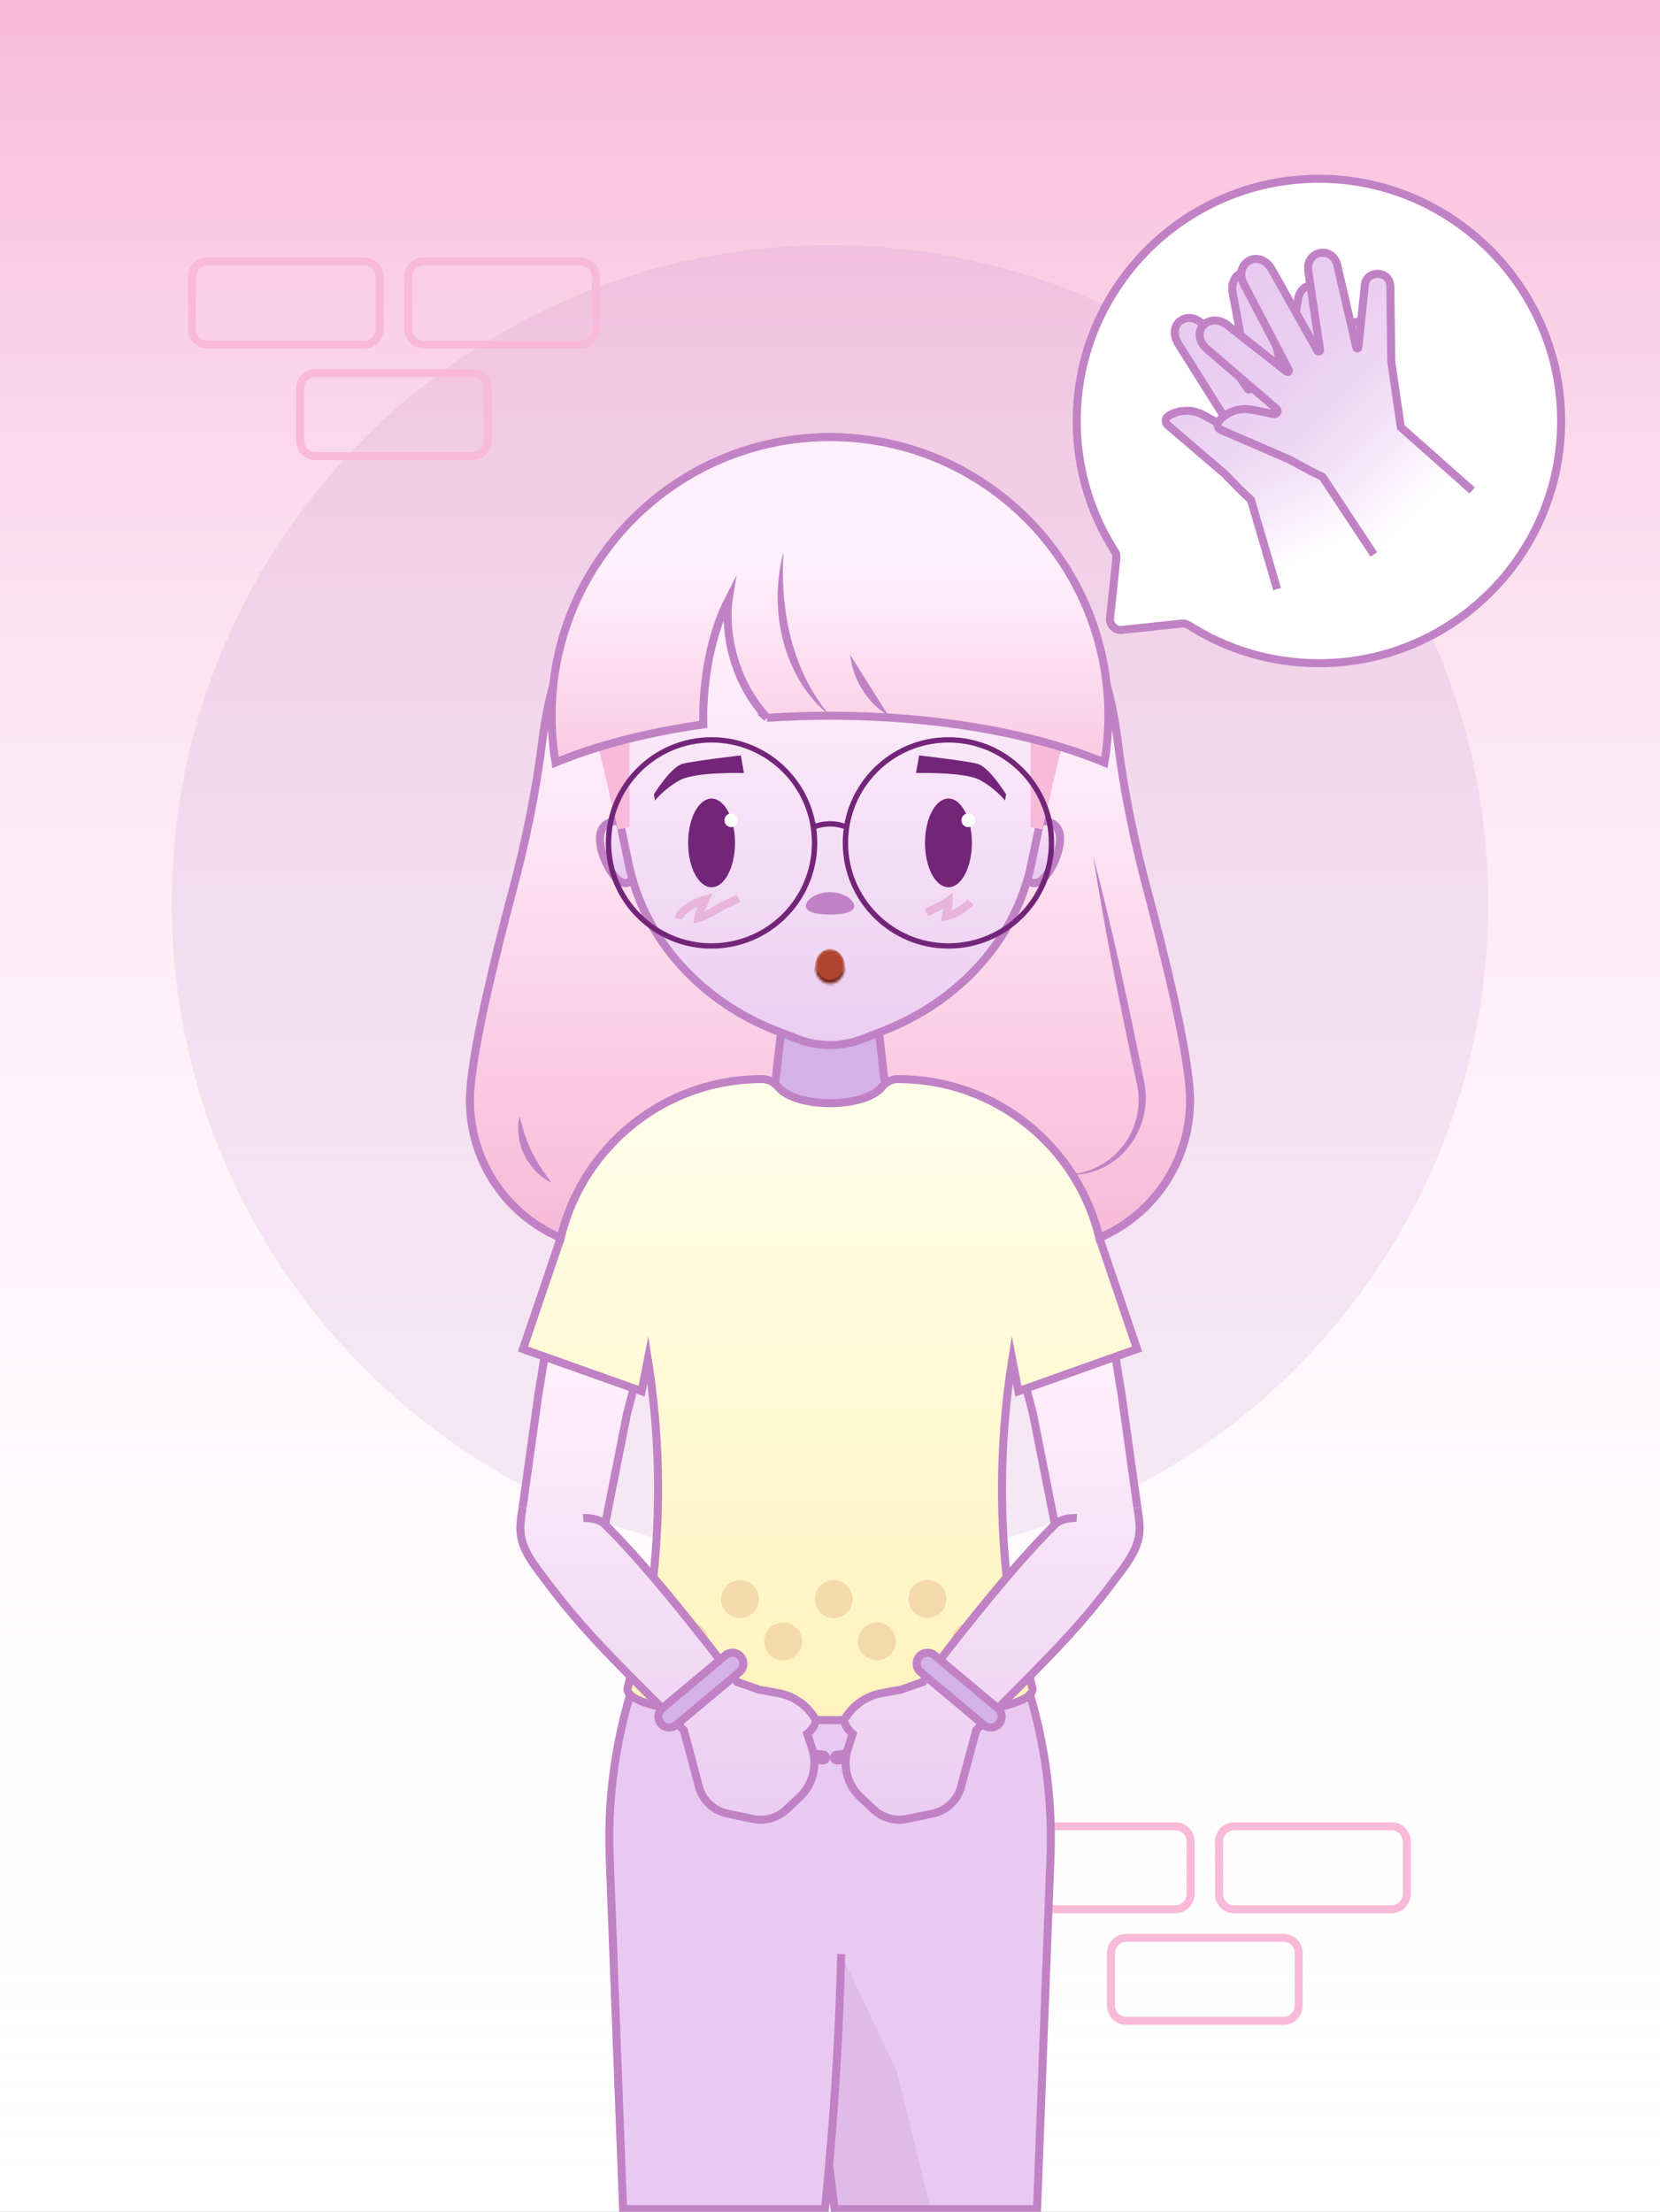 <svg width="620" height="826" viewBox="0 0 620 826" fill="none" xmlns="http://www.w3.org/2000/svg">
<rect x="0" y="0" width="620" height="826" fill="#808080" stroke="none"/>
<g clip-path="url(#clip0_635_891)">
<rect width="620" height="826" fill="white"/>
<g clip-path="url(#clip1_635_891)">
<path d="M620 -1H0V825H620V-1Z" fill="url(#paint0_linear_635_891)"/>
<path opacity="0.15" d="M310 583.2C445.768 583.2 555.83 473.138 555.83 337.37C555.83 201.602 445.768 91.54 310 91.54C174.232 91.54 64.17 201.602 64.17 337.37C64.17 473.138 174.232 583.2 310 583.2Z" fill="#C082C5"/>
<path d="M438.95 682.04H380.27C377.111 682.04 374.55 684.601 374.55 687.76V707.33C374.55 710.489 377.111 713.05 380.27 713.05H438.95C442.109 713.05 444.67 710.489 444.67 707.33V687.76C444.67 684.601 442.109 682.04 438.95 682.04Z" stroke="#F8BAD8" stroke-width="3" stroke-miterlimit="10"/>
<path d="M519.71 682.04H461.03C457.871 682.04 455.31 684.601 455.31 687.76V707.33C455.31 710.489 457.871 713.05 461.03 713.05H519.71C522.869 713.05 525.43 710.489 525.43 707.33V687.76C525.43 684.601 522.869 682.04 519.71 682.04Z" stroke="#F8BAD8" stroke-width="3" stroke-miterlimit="10"/>
<path d="M479.33 723.69H420.65C417.491 723.69 414.93 726.251 414.93 729.41V748.98C414.93 752.139 417.491 754.7 420.65 754.7H479.33C482.489 754.7 485.05 752.139 485.05 748.98V729.41C485.05 726.251 482.489 723.69 479.33 723.69Z" stroke="#F8BAD8" stroke-width="3" stroke-miterlimit="10"/>
<path d="M136.09 97.66H77.41C74.251 97.66 71.69 100.221 71.69 103.38V122.95C71.69 126.109 74.251 128.67 77.41 128.67H136.09C139.249 128.67 141.81 126.109 141.81 122.95V103.38C141.81 100.221 139.249 97.66 136.09 97.66Z" stroke="#F8BAD8" stroke-width="3" stroke-miterlimit="10"/>
<path d="M216.86 97.66H158.18C155.021 97.66 152.46 100.221 152.46 103.38V122.95C152.46 126.109 155.021 128.67 158.18 128.67H216.86C220.019 128.67 222.58 126.109 222.58 122.95V103.38C222.58 100.221 220.019 97.66 216.86 97.66Z" stroke="#F8BAD8" stroke-width="3" stroke-miterlimit="10"/>
<path d="M176.47 139.31H117.79C114.631 139.31 112.07 141.871 112.07 145.03V164.6C112.07 167.759 114.631 170.32 117.79 170.32H176.47C179.629 170.32 182.19 167.759 182.19 164.6V145.03C182.19 141.871 179.629 139.31 176.47 139.31Z" stroke="#F8BAD8" stroke-width="3" stroke-miterlimit="10"/>
<path d="M583.05 155.05C584.25 206 543.3 247.68 492.61 247.68C474.71 247.68 458.02 242.48 443.98 233.5C443.21 233.01 442.3 232.78 441.39 232.88L419.02 235.24C416.48 235.51 414.33 233.36 414.6 230.82L416.96 208.46C417.06 207.55 416.83 206.64 416.34 205.87C407.36 191.82 402.15 175.13 402.15 157.23C402.15 106.54 443.85 65.58 494.81 66.79C542.79 67.93 581.92 107.07 583.05 155.05Z" fill="white" stroke="#C082C5" stroke-width="3" stroke-miterlimit="10"/>
<path d="M516.52 203.77L500.64 177.64L504.46 153.16L512.39 126.33C514.22 120.11 505.03 117.39 503.19 123.61L494.25 144.53C494.08 144.92 493.5 144.78 493.54 144.36L495.76 113.39C496.8 105.22 485.8 103.84 484.77 111.99L480.33 141.18C480.24 141.72 479.47 141.75 479.33 141.22L472.02 107.31C470.1 97.96 458.53 100.33 460.46 109.7L466.97 144.84C467.09 145.4 466.35 145.72 466.02 145.25L450.5 122.8C445.31 114.51 434.9 120.19 440.26 128.69L458.29 157.33C458.54 157.73 458.53 158.22 458.26 158.6C457.97 159 457.47 159.16 457.02 159.02C456.94 158.99 456.86 158.97 456.8 158.93L449.48 155.01C445.36 152.73 440.33 152.88 436.35 155.38C435.2 156.1 435.07 157.73 436.04 158.66L457.38 176.93C457.75 177.29 458.12 177.66 458.48 178.03C461.32 181 464.19 183.94 467.23 186.7L476.99 220.02" fill="url(#paint1_linear_635_891)"/>
<path d="M516.52 203.77L500.64 177.64L504.46 153.16L512.39 126.33C514.22 120.11 505.03 117.39 503.19 123.61L494.25 144.53C494.08 144.92 493.5 144.78 493.54 144.36L495.76 113.39C496.8 105.22 485.8 103.84 484.77 111.99L480.33 141.18C480.24 141.72 479.47 141.75 479.33 141.22L472.02 107.31C470.1 97.96 458.53 100.33 460.46 109.7L466.97 144.84C467.09 145.4 466.35 145.72 466.02 145.25L450.5 122.8C445.31 114.51 434.9 120.19 440.26 128.69L458.29 157.33C458.54 157.73 458.53 158.22 458.26 158.6C457.97 159 457.47 159.16 457.02 159.02C456.94 158.99 456.86 158.97 456.8 158.93L449.48 155.01C445.36 152.73 440.33 152.88 436.35 155.38C435.2 156.1 435.07 157.73 436.04 158.66L457.38 176.93C457.75 177.29 458.12 177.66 458.48 178.03C461.32 181 464.19 183.94 467.23 186.7L476.99 220.02" stroke="#C082C5" stroke-width="3" stroke-miterlimit="10"/>
<path d="M549.85 183.19L523.2 159.56L519.63 135.04L519.29 107.06C519.2 100.58 509.62 100.69 509.7 107.18L507.33 129.8C507.29 130.22 506.69 130.26 506.6 129.84L499.59 99.6C498.17 91.49 487.25 93.41 488.67 101.51L493.04 130.71C493.12 131.25 492.39 131.51 492.1 131.05L475.11 100.81C470.51 92.44 460.16 98.12 464.77 106.5L481.36 138.15C481.64 138.65 481.02 139.18 480.57 138.82L459.12 121.95C451.72 115.56 443.44 124.06 451.08 130.6L476.76 152.65C477.12 152.95 477.25 153.43 477.11 153.87C476.95 154.34 476.52 154.64 476.05 154.64C475.96 154.64 475.89 154.64 475.81 154.62L467.66 153.04C463.05 152.08 458.28 153.7 455.23 157.27C454.34 158.3 454.7 159.89 455.9 160.5L481.68 171.67C482.14 171.9 482.6 172.14 483.05 172.4C486.64 174.4 490.25 176.36 493.97 178.1L513.12 207.06" fill="url(#paint2_linear_635_891)"/>
<path d="M549.85 183.19L523.2 159.56L519.63 135.04L519.29 107.06C519.2 100.58 509.62 100.69 509.7 107.18L507.33 129.8C507.29 130.22 506.69 130.26 506.6 129.84L499.59 99.6C498.17 91.49 487.25 93.41 488.67 101.51L493.04 130.71C493.12 131.25 492.39 131.51 492.1 131.05L475.11 100.81C470.51 92.44 460.16 98.12 464.77 106.5L481.36 138.15C481.64 138.65 481.02 139.18 480.57 138.82L459.12 121.95C451.72 115.56 443.44 124.06 451.08 130.6L476.76 152.65C477.12 152.95 477.25 153.43 477.11 153.87C476.95 154.34 476.52 154.64 476.05 154.64C475.96 154.64 475.89 154.64 475.81 154.62L467.66 153.04C463.05 152.08 458.28 153.7 455.23 157.27C454.34 158.3 454.7 159.89 455.9 160.5L481.68 171.67C482.14 171.9 482.6 172.14 483.05 172.4C486.64 174.4 490.25 176.36 493.97 178.1L513.12 207.06" stroke="#C082C5" stroke-width="3" stroke-miterlimit="10"/>
<path d="M392.35 693.63L387.33 825H311.69L309.69 808.67C309.2 814.12 308.68 819.56 308.13 825H232.72L227.71 693.63C226.71 667.52 231.16 641.5 240.78 617.21L305.19 624.11L379.27 617.21C388.89 641.5 393.34 667.52 392.35 693.63Z" fill="#E9C9F1" stroke="#C082C5" stroke-width="3" stroke-miterlimit="10"/>
<path d="M444.43 408.8C444.41 408.21 444.37 407.63 444.33 407.05C444.32 406.87 444.3 406.69 444.29 406.51C444.25 406.02 444.22 405.52 444.16 405.03C442.54 387.69 435.03 356.95 428.59 332.77C423.71 314.46 419.82 295.88 417.5 277.08C409.52 212.63 364.43 163.26 310 163.26C255.57 163.26 210.48 212.63 202.5 277.08C200.17 295.89 196.28 314.46 191.41 332.77C184.97 356.95 177.46 387.7 175.84 405.03C175.79 405.52 175.75 406.01 175.71 406.51C175.7 406.69 175.68 406.87 175.67 407.05C175.63 407.63 175.59 408.21 175.57 408.8C175.54 409.57 175.51 410.31 175.51 411C175.51 441.78 200.46 466.74 231.25 466.74C241.67 466.74 251.42 463.87 259.77 458.89C270 475.95 288.66 487.38 310 487.38C331.34 487.38 350.01 475.95 360.23 458.89C368.57 463.87 378.32 466.74 388.75 466.74C419.53 466.74 444.49 441.79 444.49 411C444.49 410.31 444.47 409.57 444.43 408.8Z" fill="url(#paint3_linear_635_891)" stroke="#C082C5" stroke-width="3" stroke-miterlimit="10"/>
<path d="M398.55 438.7C416.45 437.91 428.76 420.97 424.39 403.76C418.47 376.24 412.6 347.48 408.31 319.72C415.47 346.87 421.59 375.61 427.17 403.18C431.46 421.47 417.7 439.8 398.55 438.7Z" fill="#C082C5"/>
<path d="M395.5 316.78C394.07 323.13 389.39 330.56 385.87 329.77C382.35 328.98 383.59 323.84 385.03 317.49C386.46 311.14 387.55 305.97 391.07 306.77C394.59 307.56 396.94 310.43 395.5 316.78Z" fill="url(#paint4_linear_635_891)" stroke="#C082C5" stroke-width="3" stroke-miterlimit="10"/>
<path d="M224.5 316.78C225.93 323.13 230.61 330.56 234.13 329.77C237.65 328.98 236.41 323.84 234.97 317.49C233.54 311.14 232.45 305.97 228.93 306.77C225.41 307.56 223.06 310.43 224.5 316.78Z" fill="url(#paint5_linear_635_891)" stroke="#C082C5" stroke-width="3" stroke-miterlimit="10"/>
<path d="M331.88 417H288.12L293.12 373.11H326.88L331.88 417Z" fill="#D4B1E6" stroke="#C082C5" stroke-width="3" stroke-miterlimit="10"/>
<path d="M312.53 194.4C364.64 195.76 402.6 239.54 392.95 285.66L389.97 299.91L385.19 322.72C379.37 350.53 358.56 373.9 329.68 385.08L321.92 388.08C314.31 391.02 305.69 391.02 298.08 388.08L290.32 385.08C261.44 373.91 240.63 350.53 234.81 322.72L230.03 299.91L227.05 285.66C217.4 239.55 255.36 195.76 307.47 194.4C308.31 194.38 309.16 194.37 310 194.37C310.84 194.37 311.69 194.38 312.53 194.4Z" fill="url(#paint6_linear_635_891)" stroke="#C082C5" stroke-width="3" stroke-miterlimit="10"/>
<path d="M384.92 276.31V308.9L389.24 309.74L396.46 279.06L395.8 278.01C393.48 274.34 388.69 273.14 384.92 275.3V276.3V276.31Z" fill="#F8BAD8"/>
<path d="M235.09 276.31V308.9L230.77 309.74L223.55 279.06L224.21 278.01C226.53 274.34 231.32 273.14 235.09 275.3V276.3V276.31Z" fill="#F8BAD8"/>
<path d="M265.76 331.35C270.598 331.35 274.52 323.936 274.52 314.79C274.52 305.644 270.598 298.23 265.76 298.23C260.922 298.23 257 305.644 257 314.79C257 323.936 260.922 331.35 265.76 331.35Z" fill="#732679"/>
<path d="M354.24 331.35C359.078 331.35 363 323.936 363 314.79C363 305.644 359.078 298.23 354.24 298.23C349.402 298.23 345.48 305.644 345.48 314.79C345.48 323.936 349.402 331.35 354.24 331.35Z" fill="#732679"/>
<path d="M273.12 308.9C274.528 308.9 275.67 307.758 275.67 306.35C275.67 304.942 274.528 303.8 273.12 303.8C271.712 303.8 270.57 304.942 270.57 306.35C270.57 307.758 271.712 308.9 273.12 308.9Z" fill="white"/>
<path d="M361.64 308.9C363.048 308.9 364.19 307.758 364.19 306.35C364.19 304.942 363.048 303.8 361.64 303.8C360.232 303.8 359.09 304.942 359.09 306.35C359.09 307.758 360.232 308.9 361.64 308.9Z" fill="white"/>
<path d="M319.03 338.37C319.03 340.68 314.99 341.56 310 341.56C305.01 341.56 300.97 340.68 300.97 338.37C300.97 336.06 305.01 333.18 310 333.18C314.99 333.18 319.03 336.06 319.03 338.37Z" fill="#C082C5"/>
<path opacity="0.5" d="M253.43 343.08C254.06 339.68 260.34 336.75 263.55 335.88C262.63 338.13 261.04 340.41 260.77 342.87C264.11 342.04 267.38 339.57 270.44 338.03C272.2 337.15 274.14 336.44 275.82 335.46" stroke="#DC91C4" stroke-width="3" stroke-miterlimit="10"/>
<path opacity="0.5" d="M345.99 340.83C348.72 339.29 351.86 338.15 354.35 336.33C354.4 338.32 353.58 340.28 353.25 342.22C356.44 341.65 360.38 339.28 362.49 336.91" stroke="#DC91C4" stroke-width="3" stroke-miterlimit="10"/>
<path d="M343.29 282.12L342.13 288.69C342.13 288.69 360.22 288.18 365.99 291.31C371.76 294.44 375.37 298.95 375.37 298.95L375.78 296.65C375.78 296.65 369.44 286.37 365.04 285.24C360.64 284.11 343.3 282.11 343.3 282.11L343.29 282.12Z" fill="#732679"/>
<path d="M276.71 282.12L277.87 288.69C277.87 288.69 259.78 288.18 254.01 291.31C248.24 294.44 244.63 298.95 244.63 298.95L244.22 296.65C244.22 296.65 250.56 286.37 254.96 285.24C259.36 284.11 276.7 282.11 276.7 282.11L276.71 282.12Z" fill="#732679"/>
<path d="M354.24 353.27C375.492 353.27 392.72 336.042 392.72 314.79C392.72 293.538 375.492 276.31 354.24 276.31C332.988 276.31 315.76 293.538 315.76 314.79C315.76 336.042 332.988 353.27 354.24 353.27Z" stroke="#732679" stroke-width="2" stroke-miterlimit="10"/>
<path d="M265.76 353.27C287.012 353.27 304.24 336.042 304.24 314.79C304.24 293.538 287.012 276.31 265.76 276.31C244.508 276.31 227.28 293.538 227.28 314.79C227.28 336.042 244.508 353.27 265.76 353.27Z" stroke="#732679" stroke-width="2" stroke-miterlimit="10"/>
<path d="M303.79 308.9C307.77 307.27 312.24 307.27 316.22 308.9" stroke="#732679" stroke-width="2" stroke-miterlimit="10"/>
<mask id="mask0_635_891" style="mask-type:luminance" maskUnits="userSpaceOnUse" x="304" y="354" width="12" height="14">
<path d="M310 367.43C313.076 367.43 315.57 364.515 315.57 360.92C315.57 357.325 313.076 354.41 310 354.41C306.924 354.41 304.43 357.325 304.43 360.92C304.43 364.515 306.924 367.43 310 367.43Z" fill="white"/>
</mask>
<g mask="url(#mask0_635_891)">
<path d="M310 367.43C313.076 367.43 315.57 364.515 315.57 360.92C315.57 357.325 313.076 354.41 310 354.41C306.924 354.41 304.43 357.325 304.43 360.92C304.43 364.515 306.924 367.43 310 367.43Z" fill="#B0442F"/>
<path d="M315.57 360.92C316.99 364.45 314.08 369 310 368.93C305.92 369.01 303 364.46 304.43 360.92C305.06 362.49 305.86 363.73 306.84 364.6C310.23 367.74 314.27 364.75 315.57 360.92Z" fill="#752B21"/>
</g>
<path d="M206.02 441.67C197.13 437.54 191.78 426.54 194.08 417C194.71 419.36 195.29 421.6 196.02 423.77C198.16 430.41 201.72 436.15 206.02 441.67Z" fill="#C082C5"/>
<path d="M286.45 268.08C294.11 267.57 301.98 267.3 310 267.3C350.19 267.3 386.51 273.99 412.49 284.77C413.47 279.07 413.97 273.2 413.97 267.21C413.97 209.78 367.42 163.24 310 163.24C252.58 163.24 206.03 209.79 206.03 267.21C206.03 273.2 206.53 279.07 207.51 284.77C222.77 278.44 241.6 273.52 262.68 270.54C262.68 270.54 261.47 244.74 272.1 224.01C272.1 224.01 268.21 247.8 286.46 268.09L286.45 268.08Z" fill="url(#paint7_linear_635_891)" stroke="#C082C5" stroke-width="3" stroke-miterlimit="10"/>
<path d="M292.64 206.09C291.31 227.75 295.62 250.4 310 267.3C292.22 253.22 286.95 227.33 292.64 206.09Z" fill="#C082C5"/>
<path d="M317.55 244.58C322.4 252.24 326.98 259.66 331.88 267.3C323.94 262.59 318.49 253.74 317.55 244.58Z" fill="#C082C5"/>
<path d="M309.69 808.67C312.03 782.42 313.53 756.1 314.18 729.76" stroke="#C082C5" stroke-width="3" stroke-miterlimit="10"/>
<mask id="mask1_635_891" style="mask-type:luminance" maskUnits="userSpaceOnUse" x="227" y="617" width="166" height="208">
<path d="M311.68 825L309.68 808.67C309.19 814.12 308.12 825 308.12 825H232.71L227.7 693.63C226.7 667.52 231.15 641.5 240.77 617.21L305.18 624.11L379.26 617.21C388.88 641.5 393.33 667.52 392.34 693.63L387.32 825H311.67H311.68Z" fill="white"/>
</mask>
<g mask="url(#mask1_635_891)">
<path opacity="0.2" d="M314.18 729.76L309.69 808.67L309.72 825H347.54L335.01 773.56L314.18 729.76Z" fill="#C082C5"/>
</g>
<path d="M225.98 569.37L234.21 527.9L244.99 486.86L207.92 478.99L201.08 520.85L195.2 562.95" fill="url(#paint8_linear_635_891)"/>
<path d="M225.98 569.37L234.21 527.9L244.99 486.86L207.92 478.99L201.08 520.85L195.2 562.95" stroke="#C082C5" stroke-width="3" stroke-miterlimit="10"/>
<path d="M394.02 569.37L385.79 527.9L375.02 486.86L412.08 478.99L418.92 520.85L424.8 562.95" fill="url(#paint9_linear_635_891)"/>
<path d="M394.02 569.37L385.79 527.9L375.02 486.86L412.08 478.99L418.92 520.85L424.8 562.95" stroke="#C082C5" stroke-width="3" stroke-miterlimit="10"/>
<path d="M376.15 590.62L385.66 630.76C385.66 646.29 234.35 646.29 234.35 630.76L243.86 590.62C246.96 563 246.32 535.1 241.97 507.69L239.65 519.56L195.34 503.8L209.34 462.59H209.36C212.68 448.35 219.95 435.61 229.95 425.61C243.92 411.64 263.22 403 284.55 403H284.67C287.05 403 289.2 404.19 290.71 406.03C293.55 409.51 301.12 412 310.01 412C318.9 412 326.47 409.51 329.31 406.04C330.81 404.2 332.97 403 335.35 403H335.48C372.07 403 402.71 428.44 410.67 462.6H410.69L424.69 503.8L380.37 519.56L378.06 507.69C375.51 523.72 374.24 539.92 374.24 556.14C374.24 567.64 374.88 579.15 376.17 590.62H376.15Z" fill="url(#paint10_linear_635_891)" stroke="#C082C5" stroke-width="3" stroke-miterlimit="10"/>
<path d="M257.52 620.06C261.43 620.06 264.6 616.89 264.6 612.98C264.6 609.07 261.43 605.9 257.52 605.9C253.61 605.9 250.44 609.07 250.44 612.98C250.44 616.89 253.61 620.06 257.52 620.06Z" fill="#F4DAAB"/>
<path d="M276.4 604.26C280.31 604.26 283.48 601.09 283.48 597.18C283.48 593.27 280.31 590.1 276.4 590.1C272.49 590.1 269.32 593.27 269.32 597.18C269.32 601.09 272.49 604.26 276.4 604.26Z" fill="#F4DAAB"/>
<path d="M292.51 620.06C296.42 620.06 299.59 616.89 299.59 612.98C299.59 609.07 296.42 605.9 292.51 605.9C288.6 605.9 285.43 609.07 285.43 612.98C285.43 616.89 288.6 620.06 292.51 620.06Z" fill="#F4DAAB"/>
<path d="M311.38 604.26C315.29 604.26 318.46 601.09 318.46 597.18C318.46 593.27 315.29 590.1 311.38 590.1C307.47 590.1 304.3 593.27 304.3 597.18C304.3 601.09 307.47 604.26 311.38 604.26Z" fill="#F4DAAB"/>
<path d="M327.5 620.06C331.41 620.06 334.58 616.89 334.58 612.98C334.58 609.07 331.41 605.9 327.5 605.9C323.59 605.9 320.42 609.07 320.42 612.98C320.42 616.89 323.59 620.06 327.5 620.06Z" fill="#F4DAAB"/>
<path d="M346.37 604.26C350.28 604.26 353.45 601.09 353.45 597.18C353.45 593.27 350.28 590.1 346.37 590.1C342.46 590.1 339.29 593.27 339.29 597.18C339.29 601.09 342.46 604.26 346.37 604.26Z" fill="#F4DAAB"/>
<path d="M362.49 620.06C366.4 620.06 369.57 616.89 369.57 612.98C369.57 609.07 366.4 605.9 362.49 605.9C358.58 605.9 355.41 609.07 355.41 612.98C355.41 616.89 358.58 620.06 362.49 620.06Z" fill="#F4DAAB"/>
<path d="M268.19 637.98C267.22 639.04 265.53 639.07 264.46 638.01C263.46 637.01 262.48 635.98 261.52 634.92C260.51 633.8 260.62 632.07 261.76 631.19C262.9 630.31 264.48 630.41 265.4 631.44C266.28 632.42 267.2 633.38 268.14 634.32C269.13 635.3 269.17 636.92 268.19 637.99V637.98Z" fill="#C082C5"/>
<path d="M275.38 643.96C274.53 645.13 272.86 645.34 271.68 644.42C270.57 643.54 269.48 642.64 268.41 641.7C267.28 640.71 267.2 639.03 268.18 637.98C269.17 636.93 270.79 636.86 271.84 637.77C272.84 638.65 273.86 639.49 274.9 640.32C276 641.18 276.21 642.8 275.36 643.96H275.38Z" fill="#C082C5"/>
<path d="M283.24 649.02C282.55 650.28 280.91 650.72 279.62 649.93C278.4 649.19 277.21 648.42 276.04 647.62C274.79 646.78 274.52 645.1 275.38 643.95C276.25 642.79 277.84 642.54 278.99 643.32C280.08 644.07 281.19 644.79 282.32 645.48C283.5 646.21 283.92 647.76 283.23 649.03L283.24 649.02Z" fill="#C082C5"/>
<path d="M291.71 652.97C291.22 654.31 289.64 655.01 288.26 654.39C286.94 653.84 285.65 653.22 284.37 652.58C283.02 651.9 282.53 650.28 283.24 649.02C283.95 647.77 285.5 647.31 286.73 647.92C287.91 648.51 289.09 649.08 290.31 649.59C291.57 650.15 292.22 651.6 291.72 652.96L291.71 652.97Z" fill="#C082C5"/>
<path d="M300.71 655.51C300.45 656.93 299.02 657.86 297.53 657.49C296.83 657.34 296.13 657.14 295.44 656.94C294.75 656.74 294.05 656.55 293.38 656.31C291.93 655.85 291.2 654.31 291.71 652.96C292.23 651.62 293.68 650.93 294.99 651.35C295.61 651.57 296.24 651.74 296.87 651.92C297.5 652.1 298.13 652.28 298.76 652.42C300.08 652.75 300.96 654.1 300.7 655.51H300.71Z" fill="#C082C5"/>
<path d="M310.01 656.42C310.02 657.86 308.79 659 307.25 658.95C305.81 658.83 304.37 658.74 302.94 658.52C301.41 658.34 300.43 656.9 300.71 655.51C301 654.08 302.3 653.2 303.65 653.35C304.94 653.55 306.24 653.63 307.53 653.74C308.88 653.77 309.99 654.98 310.01 656.42Z" fill="#C082C5"/>
<path d="M319.31 655.52C319.59 656.91 318.61 658.35 317.08 658.53C315.65 658.75 314.21 658.84 312.77 658.96C311.23 659 310 657.87 310.01 656.43C310.02 654.99 311.13 653.79 312.49 653.75C313.79 653.64 315.08 653.57 316.37 653.37C317.72 653.22 319.02 654.1 319.31 655.53V655.52Z" fill="#C082C5"/>
<path d="M328.3 652.98C328.82 654.33 328.09 655.86 326.63 656.33C325.95 656.57 325.26 656.76 324.57 656.95C323.88 657.15 323.19 657.35 322.48 657.5C320.99 657.87 319.56 656.94 319.31 655.52C319.05 654.11 319.93 652.77 321.26 652.43C321.9 652.29 322.53 652.12 323.15 651.93C323.78 651.75 324.41 651.58 325.03 651.36C326.33 650.95 327.79 651.64 328.31 652.98H328.3Z" fill="#C082C5"/>
<path d="M336.77 649.04C337.48 650.3 336.99 651.92 335.64 652.6C334.36 653.24 333.08 653.86 331.75 654.41C330.36 655.03 328.79 654.33 328.3 652.99C327.8 651.63 328.45 650.18 329.71 649.62C330.92 649.12 332.11 648.54 333.29 647.95C334.52 647.33 336.07 647.8 336.78 649.05L336.77 649.04Z" fill="#C082C5"/>
<path d="M344.63 643.97C345.49 645.12 345.22 646.79 343.97 647.64C342.8 648.45 341.61 649.22 340.39 649.96C339.1 650.75 337.46 650.31 336.77 649.05C336.08 647.78 336.5 646.23 337.68 645.5C338.81 644.82 339.92 644.1 341.01 643.34C342.16 642.56 343.75 642.81 344.62 643.97H344.63Z" fill="#C082C5"/>
<path d="M351.82 637.98C352.81 639.02 352.73 640.71 351.6 641.7C350.54 642.64 349.44 643.54 348.34 644.42C347.16 645.35 345.49 645.13 344.64 643.97C343.79 642.81 344.01 641.19 345.1 640.33C346.14 639.5 347.17 638.66 348.16 637.78C349.21 636.87 350.83 636.94 351.82 637.99V637.98Z" fill="#C082C5"/>
<path d="M358.23 631.18C359.38 632.06 359.49 633.79 358.48 634.91C357.53 635.97 356.55 637 355.54 638C354.48 639.06 352.79 639.03 351.81 637.97C350.83 636.91 350.87 635.29 351.85 634.3C352.79 633.36 353.7 632.4 354.58 631.42C355.51 630.39 357.08 630.29 358.22 631.16L358.23 631.18Z" fill="#C082C5"/>
<path d="M424.8 562.95C426.27 572.02 426.67 576.32 418.51 587.1L413.96 593.11C399.91 611.67 383.82 626.56 367.52 643.19L364.58 646.19L358.71 668.16C357.07 672.83 353.11 676.29 348.29 677.3L338.81 679.29C334.29 680.24 329.6 678.91 326.24 675.75L321.35 671.15C316.41 666.51 314.6 659.43 316.69 652.98L318.48 647.49C318.48 647.49 315.98 645.59 315.18 642.58C318.07 637.19 323.26 633.41 329.28 632.32L336.5 631.01L344.74 628.13C353.55 616.64 362.22 605.56 370.51 595.55C378.8 585.55 386.71 576.59 394.01 569.35C396.59 566.59 402.18 566.92 402.18 566.92" fill="url(#paint11_linear_635_891)"/>
<path d="M424.8 562.95C426.27 572.02 426.67 576.32 418.51 587.1L413.96 593.11C399.91 611.67 383.82 626.56 367.52 643.19L364.58 646.19L358.71 668.16C357.07 672.83 353.11 676.29 348.29 677.3L338.81 679.29C334.29 680.24 329.6 678.91 326.24 675.75L321.35 671.15C316.41 666.51 314.6 659.43 316.69 652.98L318.48 647.49C318.48 647.49 315.98 645.59 315.18 642.58C318.07 637.19 323.26 633.41 329.28 632.32L336.5 631.01L344.74 628.13C353.55 616.64 362.22 605.56 370.51 595.55C378.8 585.55 386.71 576.59 394.01 569.35C396.59 566.59 402.18 566.92 402.18 566.92" stroke="#C082C5" stroke-width="3" stroke-miterlimit="10"/>
<path d="M349.059 618.17C347.332 616.722 344.759 616.949 343.311 618.676C341.864 620.403 342.09 622.976 343.817 624.424L367.414 644.203C369.141 645.65 371.714 645.424 373.162 643.697C374.609 641.97 374.383 639.397 372.656 637.949L349.059 618.17Z" fill="#D4B1E6" stroke="#C082C5" stroke-width="3" stroke-miterlimit="10"/>
<path d="M195.2 562.95C193.73 572.02 193.33 576.32 201.49 587.1L206.04 593.11C220.09 611.67 236.18 626.56 252.48 643.19L255.42 646.19L261.29 668.16C262.93 672.83 266.89 676.29 271.71 677.3L281.19 679.29C285.71 680.24 290.4 678.91 293.76 675.75L298.65 671.15C303.59 666.51 305.4 659.43 303.31 652.98L301.52 647.49C301.52 647.49 304.02 645.59 304.82 642.58C301.93 637.19 296.74 633.41 290.72 632.32L283.5 631.01L275.26 628.13C266.45 616.64 257.78 605.56 249.49 595.55C241.2 585.55 233.29 576.59 225.99 569.35C223.41 566.59 217.82 566.92 217.82 566.92" fill="url(#paint12_linear_635_891)"/>
<path d="M195.2 562.95C193.73 572.02 193.33 576.32 201.49 587.1L206.04 593.11C220.09 611.67 236.18 626.56 252.48 643.19L255.42 646.19L261.29 668.16C262.93 672.83 266.89 676.29 271.71 677.3L281.19 679.29C285.71 680.24 290.4 678.91 293.76 675.75L298.65 671.15C303.59 666.51 305.4 659.43 303.31 652.98L301.52 647.49C301.52 647.49 304.02 645.59 304.82 642.58C301.93 637.19 296.74 633.41 290.72 632.32L283.5 631.01L275.26 628.13C266.45 616.64 257.78 605.56 249.49 595.55C241.2 585.55 233.29 576.59 225.99 569.35C223.41 566.59 217.82 566.92 217.82 566.92" stroke="#C082C5" stroke-width="3" stroke-miterlimit="10"/>
<path d="M247.354 637.948C245.627 639.395 245.401 641.969 246.848 643.695C248.296 645.422 250.869 645.649 252.596 644.201L276.193 624.422C277.92 622.975 278.146 620.401 276.699 618.674C275.251 616.948 272.678 616.721 270.951 618.169L247.354 637.948Z" fill="#D4B1E6" stroke="#C082C5" stroke-width="3" stroke-miterlimit="10"/>
</g>
</g>
<defs>
<linearGradient id="paint0_linear_635_891" x1="310" y1="0.61" x2="310" y2="823.07" gradientUnits="userSpaceOnUse">
<stop stop-color="#F8BAD8"/>
<stop offset="0.08" stop-color="#F8C0DC" stop-opacity="0.88"/>
<stop offset="0.27" stop-color="#FACEE5" stop-opacity="0.62"/>
<stop offset="0.46" stop-color="#FCDAED" stop-opacity="0.4"/>
<stop offset="0.63" stop-color="#FDE3F3" stop-opacity="0.23"/>
<stop offset="0.78" stop-color="#FEEAF7" stop-opacity="0.1"/>
<stop offset="0.91" stop-color="#FEEEFA" stop-opacity="0.03"/>
<stop offset="1" stop-color="#FFF0FB" stop-opacity="0"/>
</linearGradient>
<linearGradient id="paint1_linear_635_891" x1="508.997" y1="207.704" x2="455.885" y2="105.912" gradientUnits="userSpaceOnUse">
<stop offset="0.08" stop-color="white"/>
<stop offset="0.28" stop-color="#F5E8F9"/>
<stop offset="0.49" stop-color="#EED6F4"/>
<stop offset="0.73" stop-color="#EACCF1"/>
<stop offset="1" stop-color="#E9C9F1"/>
</linearGradient>
<linearGradient id="paint2_linear_635_891" x1="543.59" y1="189.4" x2="459.27" y2="104.22" gradientUnits="userSpaceOnUse">
<stop offset="0.08" stop-color="white"/>
<stop offset="0.28" stop-color="#F5E8F9"/>
<stop offset="0.49" stop-color="#EED6F4"/>
<stop offset="0.73" stop-color="#EACCF1"/>
<stop offset="1" stop-color="#E9C9F1"/>
</linearGradient>
<linearGradient id="paint3_linear_635_891" x1="310" y1="179.64" x2="310" y2="461.37" gradientUnits="userSpaceOnUse">
<stop offset="0.32" stop-color="#FFF0FB"/>
<stop offset="1" stop-color="#F8BAD8"/>
</linearGradient>
<linearGradient id="paint4_linear_635_891" x1="394.522" y1="298.121" x2="388.194" y2="326.136" gradientUnits="userSpaceOnUse">
<stop stop-color="#FFF0FB"/>
<stop offset="1" stop-color="#E9C9F1"/>
</linearGradient>
<linearGradient id="paint5_linear_635_891" x1="225.485" y1="298.324" x2="231.814" y2="326.338" gradientUnits="userSpaceOnUse">
<stop stop-color="#FFF0FB"/>
<stop offset="1" stop-color="#E9C9F1"/>
</linearGradient>
<linearGradient id="paint6_linear_635_891" x1="310" y1="237.65" x2="310" y2="409.71" gradientUnits="userSpaceOnUse">
<stop stop-color="#FFF0FB"/>
<stop offset="1" stop-color="#E9C9F1"/>
</linearGradient>
<linearGradient id="paint7_linear_635_891" x1="310" y1="164.62" x2="310" y2="315.51" gradientUnits="userSpaceOnUse">
<stop offset="0.32" stop-color="#FFF0FB"/>
<stop offset="1" stop-color="#F8BAD8"/>
</linearGradient>
<linearGradient id="paint8_linear_635_891" x1="220.09" y1="511.3" x2="220.09" y2="697.16" gradientUnits="userSpaceOnUse">
<stop stop-color="#FFF0FB"/>
<stop offset="1" stop-color="#E9C9F1"/>
</linearGradient>
<linearGradient id="paint9_linear_635_891" x1="399.91" y1="511.3" x2="399.91" y2="697.16" gradientUnits="userSpaceOnUse">
<stop stop-color="#FFF0FB"/>
<stop offset="1" stop-color="#E9C9F1"/>
</linearGradient>
<linearGradient id="paint10_linear_635_891" x1="310" y1="417.24" x2="310" y2="646.68" gradientUnits="userSpaceOnUse">
<stop stop-color="#FFFEE9"/>
<stop offset="1" stop-color="#FFF2BC"/>
</linearGradient>
<linearGradient id="paint11_linear_635_891" x1="370.41" y1="511.3" x2="370.41" y2="697.16" gradientUnits="userSpaceOnUse">
<stop stop-color="#FFF0FB"/>
<stop offset="1" stop-color="#E9C9F1"/>
</linearGradient>
<linearGradient id="paint12_linear_635_891" x1="249.59" y1="511.3" x2="249.59" y2="697.16" gradientUnits="userSpaceOnUse">
<stop stop-color="#FFF0FB"/>
<stop offset="1" stop-color="#E9C9F1"/>
</linearGradient>
<clipPath id="clip0_635_891">
<rect width="620" height="826" fill="white"/>
</clipPath>
<clipPath id="clip1_635_891">
<rect width="620" height="827.5" fill="white" transform="translate(0 -1)"/>
</clipPath>
</defs>
</svg>
